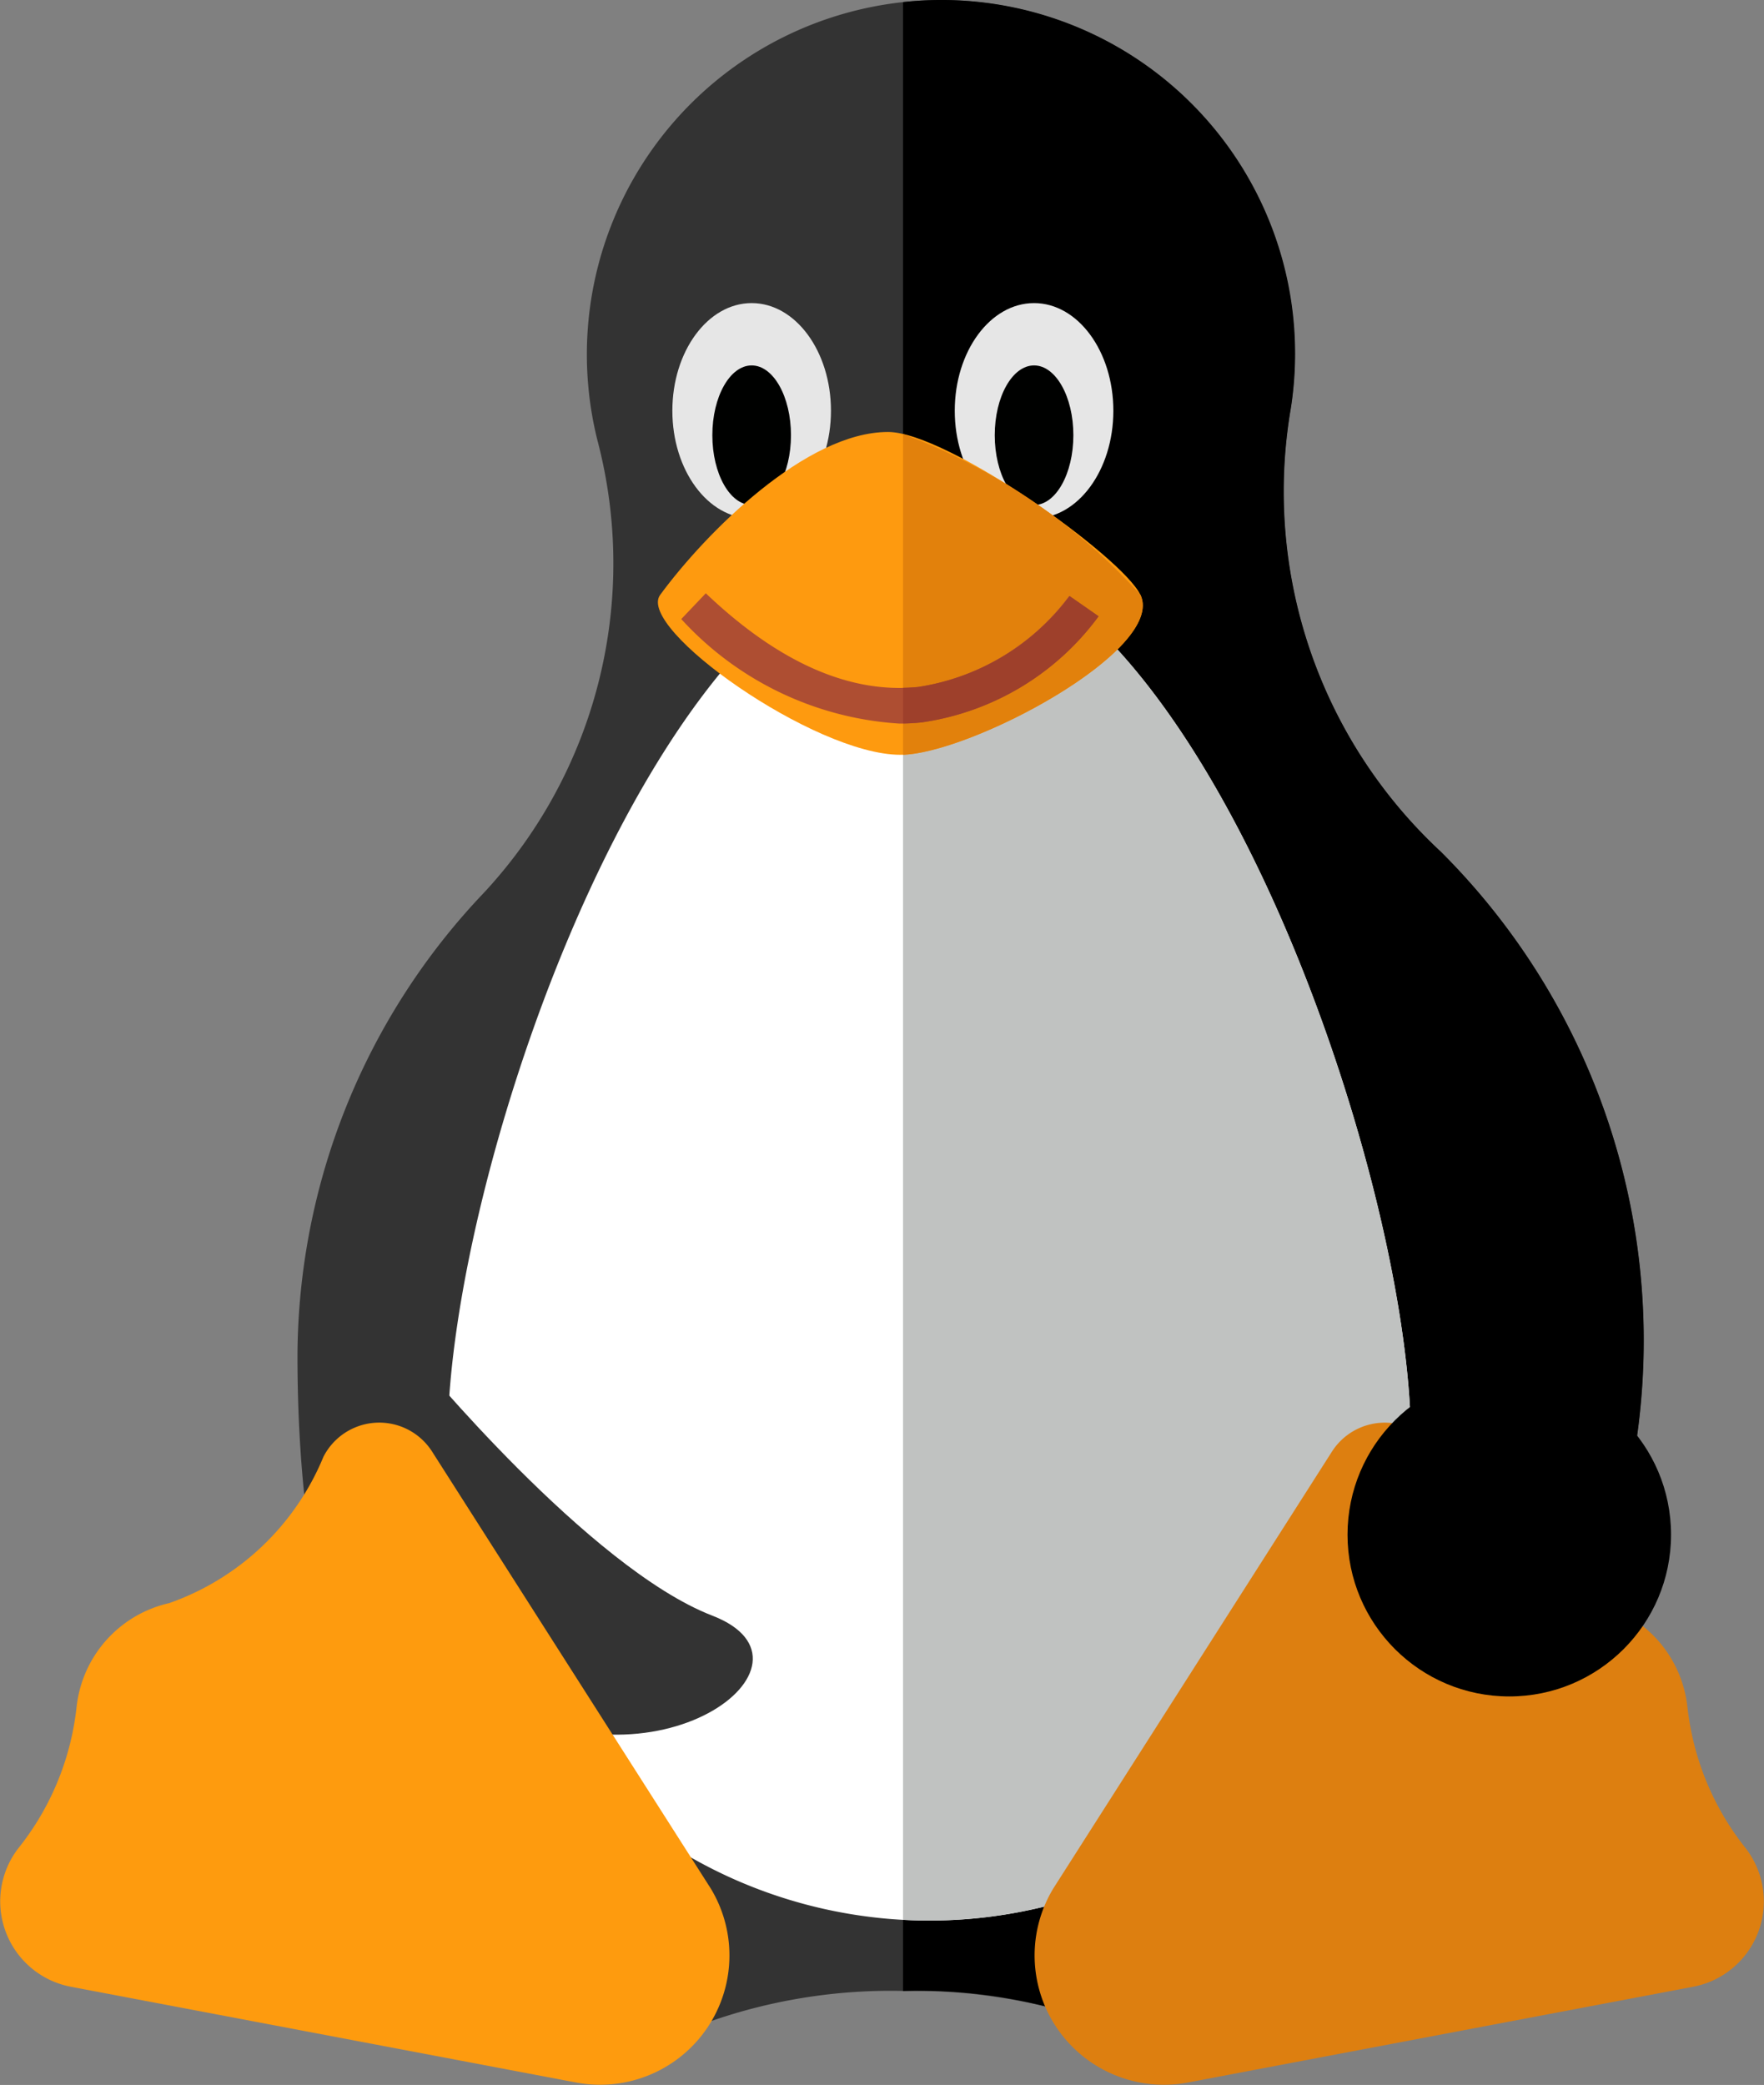<svg xmlns="http://www.w3.org/2000/svg" width="36.392" height="43.014" viewBox="0 0 36.392 43.014"><rect x="0" y="0" width="36.392" height="43.014" fill="#808080" stroke="none"/><g id="Grupo_5713" data-name="Grupo 5713" transform="translate(-100.861 -60.297)"><path id="Trazado_13464" data-name="Trazado 13464" d="M174.59,77.873a10.14,10.14,0,0,1-3.1-9.149,7.309,7.309,0,0,0-7-8.423,7.311,7.311,0,0,0-7.3,9.087,9.978,9.978,0,0,1-2.335,9.318A13.923,13.923,0,0,0,151,88.259c0,8.516,3.314,12.62,8.056,13.913a11.277,11.277,0,0,1,4.434-.8,11.557,11.557,0,0,1,4.27.728c5.851-1.173,8.626-4.022,10.563-10.6A14.238,14.238,0,0,0,174.59,77.873Z" transform="translate(-44.002)" fill="#333"></path><path id="Trazado_13465" data-name="Trazado 13465" d="M264.1,77.875a10.14,10.14,0,0,1-3.1-9.149A7.295,7.295,0,0,0,253,60.342v41.033a10.624,10.624,0,0,1,4.767.961c5.536-.863,8.183-4.44,10.065-10.835A14.238,14.238,0,0,0,264.1,77.875Z" transform="translate(-133.509 -0.002)"></path><path id="Trazado_13466" data-name="Trazado 13466" d="M302.035,78.453" transform="translate(-176.54 -15.933)" fill="#a5e1eb"></path><path id="Trazado_13467" data-name="Trazado 13467" d="M176.289,170.817c0-5.552,4.448-18.409,9.935-18.409s9.935,12.922,9.935,18.409a9.935,9.935,0,0,1-19.87,0Z" transform="translate(-66.192 -80.832)" fill="#fff"></path><path id="Trazado_13468" data-name="Trazado 13468" d="M253.542,152.408a3.582,3.582,0,0,0-.542.042v28.286c.179.01.36.015.542.015a9.935,9.935,0,0,0,9.935-9.935C263.477,165.33,259.029,152.408,253.542,152.408Z" transform="translate(-133.509 -80.832)" fill="#c0c2c1"></path><ellipse id="Elipse_424" data-name="Elipse 424" cx="1.636" cy="2.221" rx="1.636" ry="2.221" transform="translate(114.732 66.55)" fill="#e6e6e6"></ellipse><ellipse id="Elipse_425" data-name="Elipse 425" cx="0.811" cy="1.44" rx="0.811" ry="1.44" transform="translate(115.557 67.836)" fill="#000100"></ellipse><ellipse id="Elipse_426" data-name="Elipse 426" cx="1.636" cy="2.221" rx="1.636" ry="2.221" transform="translate(120.558 66.55)" fill="#e6e6e6"></ellipse><ellipse id="Elipse_427" data-name="Elipse 427" cx="0.811" cy="1.44" rx="0.811" ry="1.44" transform="translate(121.383 67.836)" fill="#000100"></ellipse><path id="Trazado_13469" data-name="Trazado 13469" d="M221.651,136.439c.534,1.14-3.536,3.3-4.953,3.3-1.768,0-5.46-2.613-4.953-3.3.945-1.286,3.01-3.36,4.7-3.36C217.67,133.079,221.288,135.665,221.651,136.439Z" transform="translate(-97.264 -63.87)" fill="#fe9a0f"></path><path id="Trazado_13470" data-name="Trazado 13470" d="M257.9,136.735a12.561,12.561,0,0,0-4.9-3.319v6.618C254.465,139.98,258.423,137.86,257.9,136.735Z" transform="translate(-133.509 -64.165)" fill="#e2810c"></path><path id="Trazado_13471" data-name="Trazado 13471" d="M283.467,300.672a5.363,5.363,0,0,0,3.182,3.018,2.469,2.469,0,0,1,1.909,2.134q.024.217.065.434a5.641,5.641,0,0,0,1.133,2.482,1.793,1.793,0,0,1-1.086,2.866l-10.416,1.974a2.668,2.668,0,0,1-2.779-4l5.751-9.017A1.293,1.293,0,0,1,283.467,300.672Z" transform="translate(-152.886 -210.319)" fill="#dd7f10"></path><path id="Trazado_13472" data-name="Trazado 13472" d="M220.178,162.945a6.653,6.653,0,0,1-4.5-2.156l.506-.532c1.5,1.428,2.974,2.078,4.379,1.933a4.793,4.793,0,0,0,3.117-1.876l.6.418a5.49,5.49,0,0,1-3.646,2.189A4.518,4.518,0,0,1,220.178,162.945Z" transform="translate(-100.762 -87.72)" fill="#ae4e32"></path><path id="Trazado_13473" data-name="Trazado 13473" d="M253.316,162.6c-.1.011-.21.016-.316.018v.735c.131,0,.261-.009.391-.022a5.49,5.49,0,0,0,3.646-2.189l-.6-.418A4.792,4.792,0,0,1,253.316,162.6Z" transform="translate(-133.509 -88.131)" fill="#9e402b"></path><circle id="Elipse_428" data-name="Elipse 428" cx="3.337" cy="3.337" r="3.337" transform="translate(128.661 88.622)"></circle><path id="Trazado_13474" data-name="Trazado 13474" d="M167.006,289s3.566,4.347,6.106,5.327-1.208,3.824-4.637,1.667S167.006,289,167.006,289Z" transform="translate(-57.556 -200.698)" fill="#333"></path><path id="Trazado_13475" data-name="Trazado 13475" d="M107.533,300.672a5.363,5.363,0,0,1-3.182,3.018,2.469,2.469,0,0,0-1.909,2.134q-.024.217-.064.434a5.64,5.64,0,0,1-1.133,2.482,1.793,1.793,0,0,0,1.086,2.866l10.416,1.974a2.668,2.668,0,0,0,2.779-4l-5.751-9.017A1.293,1.293,0,0,0,107.533,300.672Z" transform="translate(0 -210.319)" fill="#fe9b0e"></path></g></svg>
